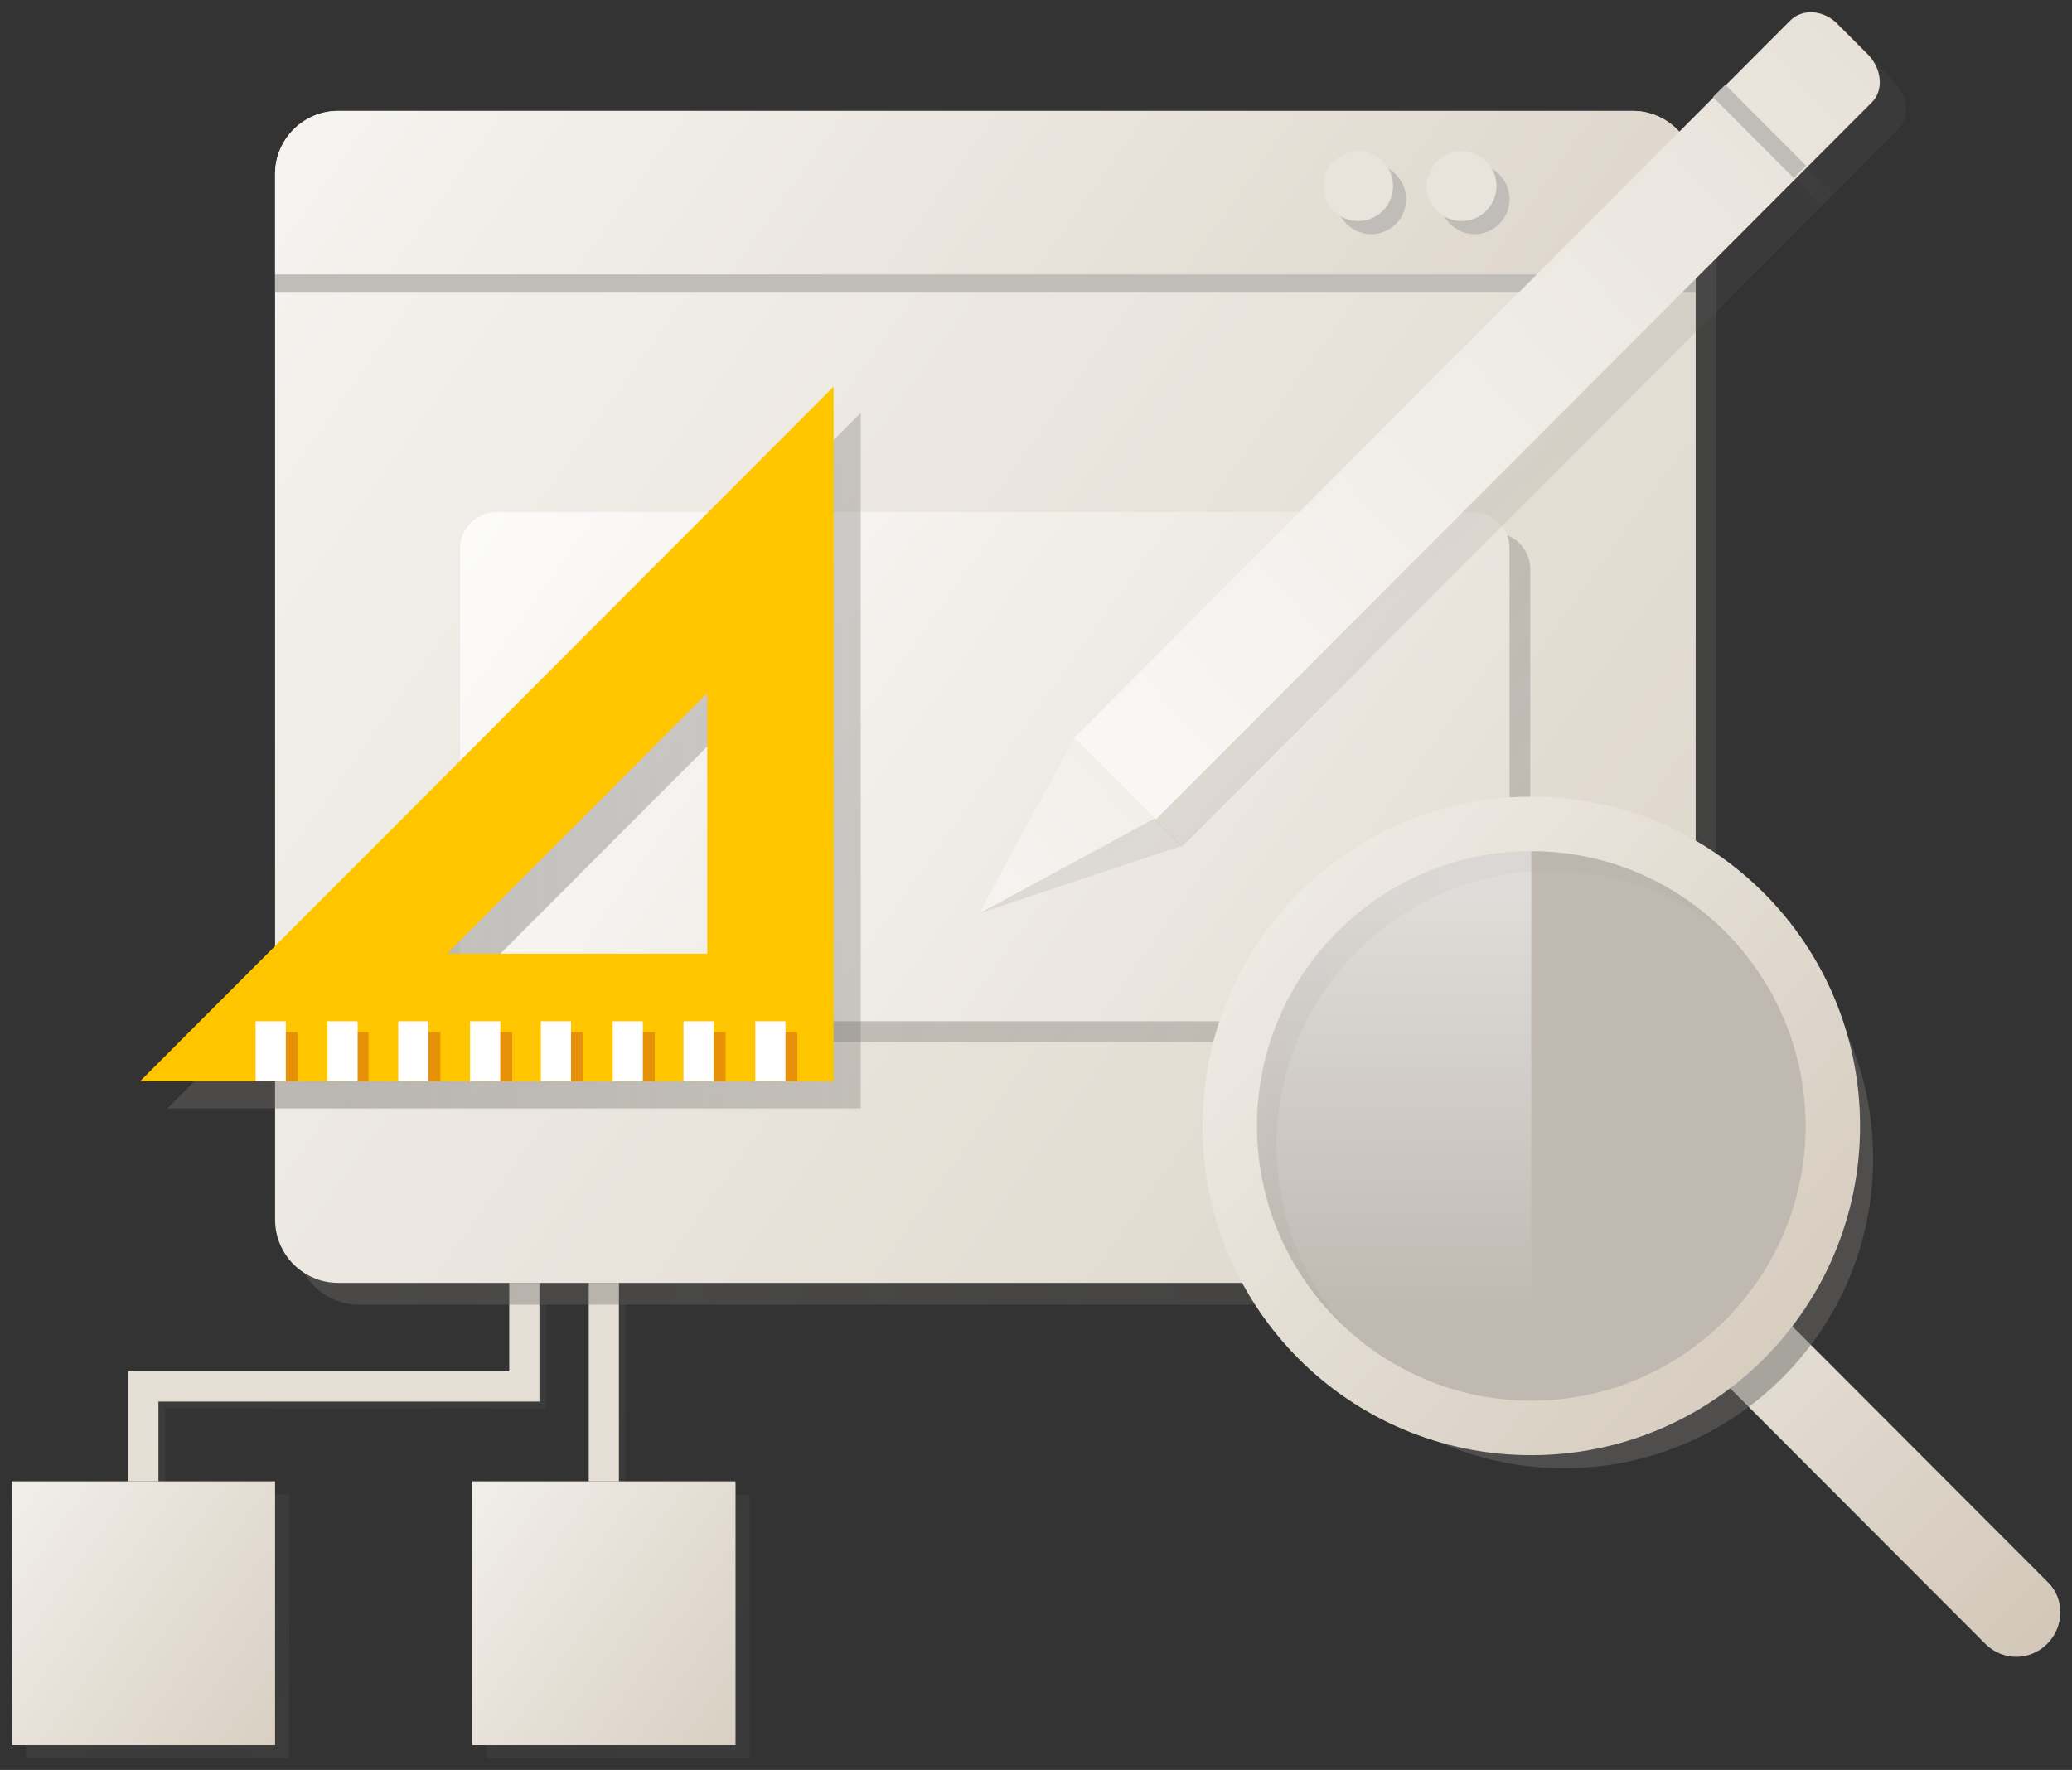 <svg width="103" height="88" viewBox="0 0 103 88" fill="none" xmlns="http://www.w3.org/2000/svg">
<rect x="0" y="0" width="103" height="88" fill="#333333" stroke="none"/>
<g opacity="0.4">
<path opacity="0.4" d="M14.378 74.301H1.282V87.419H14.378V74.301Z" fill="url(#paint0_linear)"/>
<path opacity="0.4" d="M37.268 74.301H24.172V87.419H37.268V74.301Z" fill="url(#paint1_linear)"/>
<path opacity="0.4" d="M8.209 74.301H7.397V69.206H26.337V64.869H27.149V70.019H8.209V74.301Z" fill="url(#paint2_linear)"/>
<path opacity="0.4" d="M31.099 64.869H30.287V74.355H31.099V64.869Z" fill="url(#paint3_linear)"/>
</g>
<path d="M13.674 73.65H0.579V86.768H13.674V73.65Z" fill="url(#paint4_linear)"/>
<path d="M36.564 73.65H23.469V86.768H36.564V73.65Z" fill="url(#paint5_linear)"/>
<path d="M7.126 73.651V68.935H26.066V63.785" stroke="#E5DFD6" stroke-width="1.5" stroke-miterlimit="10"/>
<path d="M30.017 73.651V63.785" stroke="#E5DFD6" stroke-width="1.5" stroke-miterlimit="10"/>
<path d="M101.772 81.727C100.906 82.594 99.553 82.594 98.687 81.727L75.689 58.69L78.773 55.6L101.772 78.638C102.637 79.451 102.637 80.86 101.772 81.727Z" fill="url(#paint6_linear)"/>
<path opacity="0.4" d="M82.183 64.869H17.841C16.109 64.869 14.702 63.46 14.702 61.725V9.742C14.702 8.007 16.109 6.598 17.841 6.598H82.183C83.914 6.598 85.321 8.007 85.321 9.742V61.671C85.321 63.46 83.914 64.869 82.183 64.869Z" fill="url(#paint7_linear)"/>
<path d="M81.1 63.785H16.813C15.081 63.785 13.674 62.376 13.674 60.641V8.658C13.674 6.924 15.081 5.514 16.813 5.514H81.154C82.886 5.514 84.293 6.924 84.293 8.658V60.587C84.293 62.376 82.886 63.785 81.1 63.785Z" fill="url(#paint8_linear)"/>
<path opacity="0.4" d="M74.282 51.806H25.688C24.714 51.806 23.902 50.992 23.902 50.017V28.28C23.902 27.305 24.714 26.491 25.688 26.491H74.282C75.256 26.491 76.068 27.305 76.068 28.28V50.017C76.068 50.992 75.31 51.806 74.282 51.806Z" fill="url(#paint9_linear)"/>
<path d="M73.254 50.776H24.659C23.685 50.776 22.873 49.963 22.873 48.987V27.25C22.873 26.275 23.685 25.462 24.659 25.462H73.254C74.228 25.462 75.039 26.275 75.039 27.25V48.987C75.039 49.963 74.228 50.776 73.254 50.776Z" fill="url(#paint10_linear)"/>
<path d="M84.293 13.645H13.674V8.658C13.674 6.924 15.081 5.514 16.813 5.514H81.154C82.886 5.514 84.293 6.924 84.293 8.658V13.645Z" fill="url(#paint11_linear)"/>
<path d="M84.293 13.645H13.674V14.512H84.293V13.645Z" fill="#C0BCB8"/>
<path d="M68.167 11.639C69.123 11.639 69.898 10.863 69.898 9.905C69.898 8.947 69.123 8.17 68.167 8.17C67.21 8.17 66.435 8.947 66.435 9.905C66.435 10.863 67.21 11.639 68.167 11.639Z" fill="#C0BCB8"/>
<path d="M73.308 11.639C74.264 11.639 75.04 10.863 75.04 9.905C75.04 8.947 74.264 8.17 73.308 8.17C72.352 8.17 71.576 8.947 71.576 9.905C71.576 10.863 72.352 11.639 73.308 11.639Z" fill="#C0BCB8"/>
<path d="M67.517 10.989C68.474 10.989 69.249 10.212 69.249 9.254C69.249 8.296 68.474 7.52 67.517 7.52C66.561 7.52 65.786 8.296 65.786 9.254C65.786 10.212 66.561 10.989 67.517 10.989Z" fill="#E8E3DB"/>
<path d="M72.658 10.989C73.615 10.989 74.39 10.212 74.39 9.254C74.39 8.296 73.615 7.52 72.658 7.52C71.702 7.52 70.927 8.296 70.927 9.254C70.927 10.212 71.702 10.989 72.658 10.989Z" fill="#E8E3DB"/>
<path opacity="0.4" d="M36.456 35.815V48.77H23.523L36.456 35.815ZM42.788 20.529L8.317 55.112H42.788V20.529Z" fill="url(#paint12_linear)"/>
<path d="M35.157 34.46V47.415H22.224L35.157 34.46ZM41.435 19.228L6.964 53.757H41.435V19.228Z" fill="#FFC600"/>
<path d="M14.053 53.757V51.318" stroke="#E69108" stroke-width="1.5" stroke-miterlimit="10"/>
<path d="M17.57 53.757V51.318" stroke="#E69108" stroke-width="1.5" stroke-miterlimit="10"/>
<path d="M21.142 53.757V51.318" stroke="#E69108" stroke-width="1.5" stroke-miterlimit="10"/>
<path d="M24.713 53.757V51.318" stroke="#E69108" stroke-width="1.5" stroke-miterlimit="10"/>
<path d="M28.231 53.757V51.318" stroke="#E69108" stroke-width="1.5" stroke-miterlimit="10"/>
<path d="M31.802 53.757V51.318" stroke="#E69108" stroke-width="1.5" stroke-miterlimit="10"/>
<path d="M35.32 53.757V51.318" stroke="#E69108" stroke-width="1.5" stroke-miterlimit="10"/>
<path d="M38.891 53.757V51.318" stroke="#E69108" stroke-width="1.5" stroke-miterlimit="10"/>
<path d="M13.458 53.757V50.776" stroke="white" stroke-width="1.5" stroke-miterlimit="10"/>
<path d="M17.029 53.757V50.776" stroke="white" stroke-width="1.5" stroke-miterlimit="10"/>
<path d="M20.547 53.757V50.776" stroke="white" stroke-width="1.5" stroke-miterlimit="10"/>
<path d="M24.118 53.757V50.776" stroke="white" stroke-width="1.5" stroke-miterlimit="10"/>
<path d="M27.636 53.757V50.776" stroke="white" stroke-width="1.5" stroke-miterlimit="10"/>
<path d="M31.207 53.757V50.776" stroke="white" stroke-width="1.5" stroke-miterlimit="10"/>
<path d="M34.725 53.757V50.776" stroke="white" stroke-width="1.5" stroke-miterlimit="10"/>
<path d="M38.296 53.757V50.776" stroke="white" stroke-width="1.5" stroke-miterlimit="10"/>
<path opacity="0.5" d="M77.745 73C86.233 73 93.113 66.108 93.113 57.606C93.113 49.103 86.233 42.211 77.745 42.211C69.257 42.211 62.377 49.103 62.377 57.606C62.377 66.108 69.257 73 77.745 73Z" fill="#6D6B68"/>
<path d="M76.121 71.428C84.609 71.428 91.49 64.536 91.49 56.034C91.49 47.532 84.609 40.639 76.121 40.639C67.634 40.639 60.753 47.532 60.753 56.034C60.753 64.536 67.634 71.428 76.121 71.428Z" fill="#BFB9B2"/>
<path opacity="0.5" d="M76.121 40.639C67.626 40.639 60.753 47.523 60.753 56.034C60.753 64.544 67.626 71.428 76.121 71.428V40.639Z" fill="url(#paint13_linear)"/>
<g opacity="0.4">
<g opacity="0.4">
<path opacity="0.4" d="M77.096 43.295C84.618 43.295 90.732 49.421 90.732 56.955C90.732 64.49 84.618 70.615 77.096 70.615C69.574 70.615 63.459 64.49 63.459 56.955C63.459 49.421 69.574 43.295 77.096 43.295ZM77.096 41.561C68.6 41.561 61.727 48.445 61.727 56.955C61.727 65.466 67.734 70.29 76.23 70.29C84.726 70.29 90.732 65.086 90.732 56.576C90.732 48.066 85.591 41.561 77.096 41.561Z" fill="url(#paint14_linear)"/>
</g>
</g>
<path d="M76.121 42.32C83.643 42.32 89.758 48.445 89.758 55.98C89.758 63.514 83.643 69.639 76.121 69.639C68.6 69.639 62.485 63.514 62.485 55.98C62.485 48.445 68.6 42.32 76.121 42.32ZM76.121 39.609C67.084 39.609 59.779 46.927 59.779 55.98C59.779 65.032 67.084 72.35 76.121 72.35C85.159 72.35 92.464 65.032 92.464 55.98C92.464 46.927 85.159 39.609 76.121 39.609Z" fill="url(#paint15_linear)"/>
<g opacity="0.4">
<path opacity="0.4" d="M54.692 38.038L90.299 2.37C90.895 1.774 91.977 1.828 92.68 2.587L94.141 4.051C94.845 4.755 94.953 5.839 94.358 6.436L58.751 42.103" fill="url(#paint16_linear)"/>
<path opacity="0.4" d="M58.751 42.049L48.686 45.41L54.692 38.038" fill="url(#paint17_linear)"/>
<path opacity="0.4" d="M90.516 10.23L86.511 6.165L87.106 5.568L91.111 9.58L90.516 10.23Z" fill="url(#paint18_linear)"/>
</g>
<path d="M53.394 36.682L89.001 1.015C89.596 0.419 90.678 0.473 91.382 1.232L92.843 2.695C93.546 3.4 93.654 4.484 93.059 5.08L57.452 40.748" fill="url(#paint19_linear)"/>
<path d="M57.398 40.694L48.686 45.41L53.394 36.682" fill="url(#paint20_linear)"/>
<path d="M89.781 8.237L85.763 4.213L85.151 4.826L89.169 8.85L89.781 8.237Z" fill="#C0BCB8"/>
<defs>
<linearGradient id="paint0_linear" x1="3.972" y1="78.888" x2="88.992" y2="122.948" gradientUnits="userSpaceOnUse">
<stop stop-color="#6D6B68"/>
<stop offset="1" stop-color="#6D6B68" stop-opacity="0.3"/>
</linearGradient>
<linearGradient id="paint1_linear" x1="8.833" y1="69.508" x2="93.853" y2="113.567" gradientUnits="userSpaceOnUse">
<stop stop-color="#6D6B68"/>
<stop offset="1" stop-color="#6D6B68" stop-opacity="0.3"/>
</linearGradient>
<linearGradient id="paint2_linear" x1="10.591" y1="66.116" x2="95.611" y2="110.176" gradientUnits="userSpaceOnUse">
<stop stop-color="#6D6B68"/>
<stop offset="1" stop-color="#6D6B68" stop-opacity="0.3"/>
</linearGradient>
<linearGradient id="paint3_linear" x1="13.44" y1="60.618" x2="98.46" y2="104.678" gradientUnits="userSpaceOnUse">
<stop stop-color="#6D6B68"/>
<stop offset="1" stop-color="#6D6B68" stop-opacity="0.3"/>
</linearGradient>
<linearGradient id="paint4_linear" x1="-8.544" y1="68.942" x2="29.148" y2="95.936" gradientUnits="userSpaceOnUse">
<stop stop-color="white"/>
<stop offset="1" stop-color="#C1B29D"/>
</linearGradient>
<linearGradient id="paint5_linear" x1="14.357" y1="68.942" x2="52.05" y2="95.936" gradientUnits="userSpaceOnUse">
<stop stop-color="white"/>
<stop offset="1" stop-color="#C1B29D"/>
</linearGradient>
<linearGradient id="paint6_linear" x1="64.836" y1="45.127" x2="116.436" y2="95.693" gradientUnits="userSpaceOnUse">
<stop stop-color="white"/>
<stop offset="1" stop-color="#C1B29D"/>
</linearGradient>
<linearGradient id="paint7_linear" x1="14.857" y1="35.716" x2="155.29" y2="35.716" gradientUnits="userSpaceOnUse">
<stop stop-color="#6D6B68"/>
<stop offset="1" stop-color="#6D6B68" stop-opacity="0.3"/>
</linearGradient>
<linearGradient id="paint8_linear" x1="-16" y1="-12.028" x2="167.483" y2="119.378" gradientUnits="userSpaceOnUse">
<stop stop-color="white"/>
<stop offset="1" stop-color="#C1B29D"/>
</linearGradient>
<linearGradient id="paint9_linear" x1="21.69" y1="18.816" x2="136.777" y2="101.238" gradientUnits="userSpaceOnUse">
<stop stop-color="#6D6B68"/>
<stop offset="1" stop-color="#6D6B68" stop-opacity="0.3"/>
</linearGradient>
<linearGradient id="paint10_linear" x1="20.654" y1="17.778" x2="135.741" y2="100.201" gradientUnits="userSpaceOnUse">
<stop stop-color="white"/>
<stop offset="1" stop-color="#C1B29D"/>
</linearGradient>
<linearGradient id="paint11_linear" x1="5.657" y1="-20.773" x2="131.422" y2="69.298" gradientUnits="userSpaceOnUse">
<stop stop-color="white"/>
<stop offset="1" stop-color="#C1B29D"/>
</linearGradient>
<linearGradient id="paint12_linear" x1="16.802" y1="37.825" x2="89.849" y2="37.825" gradientUnits="userSpaceOnUse">
<stop stop-color="#6D6B68"/>
<stop offset="1" stop-color="#6D6B68" stop-opacity="0.3"/>
</linearGradient>
<linearGradient id="paint13_linear" x1="68.459" y1="44.689" x2="68.459" y2="65.476" gradientUnits="userSpaceOnUse">
<stop stop-color="white"/>
<stop offset="1" stop-color="white" stop-opacity="0"/>
</linearGradient>
<linearGradient id="paint14_linear" x1="61.743" y1="56.118" x2="90.755" y2="56.118" gradientUnits="userSpaceOnUse">
<stop stop-color="#6D6B68"/>
<stop offset="1" stop-color="#6D6B68" stop-opacity="0.3"/>
</linearGradient>
<linearGradient id="paint15_linear" x1="44.036" y1="28.398" x2="113.069" y2="87.569" gradientUnits="userSpaceOnUse">
<stop stop-color="white"/>
<stop offset="1" stop-color="#C1B29D"/>
</linearGradient>
<linearGradient id="paint16_linear" x1="59.524" y1="2.695" x2="118.899" y2="75.232" gradientUnits="userSpaceOnUse">
<stop stop-color="#6D6B68"/>
<stop offset="1" stop-color="#6D6B68" stop-opacity="0.3"/>
</linearGradient>
<linearGradient id="paint17_linear" x1="42.551" y1="30.076" x2="73.909" y2="68.385" gradientUnits="userSpaceOnUse">
<stop stop-color="#6D6B68"/>
<stop offset="1" stop-color="#6D6B68" stop-opacity="0.3"/>
</linearGradient>
<linearGradient id="paint18_linear" x1="86.502" y1="7.892" x2="91.132" y2="7.892" gradientUnits="userSpaceOnUse">
<stop stop-color="#6D6B68"/>
<stop offset="1" stop-color="#6D6B68" stop-opacity="0.3"/>
</linearGradient>
<linearGradient id="paint19_linear" x1="41.538" y1="49.365" x2="174.137" y2="-69.665" gradientUnits="userSpaceOnUse">
<stop stop-color="white"/>
<stop offset="1" stop-color="#C1B29D"/>
</linearGradient>
<linearGradient id="paint20_linear" x1="28.157" y1="63.218" x2="160.756" y2="-55.811" gradientUnits="userSpaceOnUse">
<stop stop-color="white"/>
<stop offset="1" stop-color="#C1B29D"/>
</linearGradient>
</defs>
</svg>

